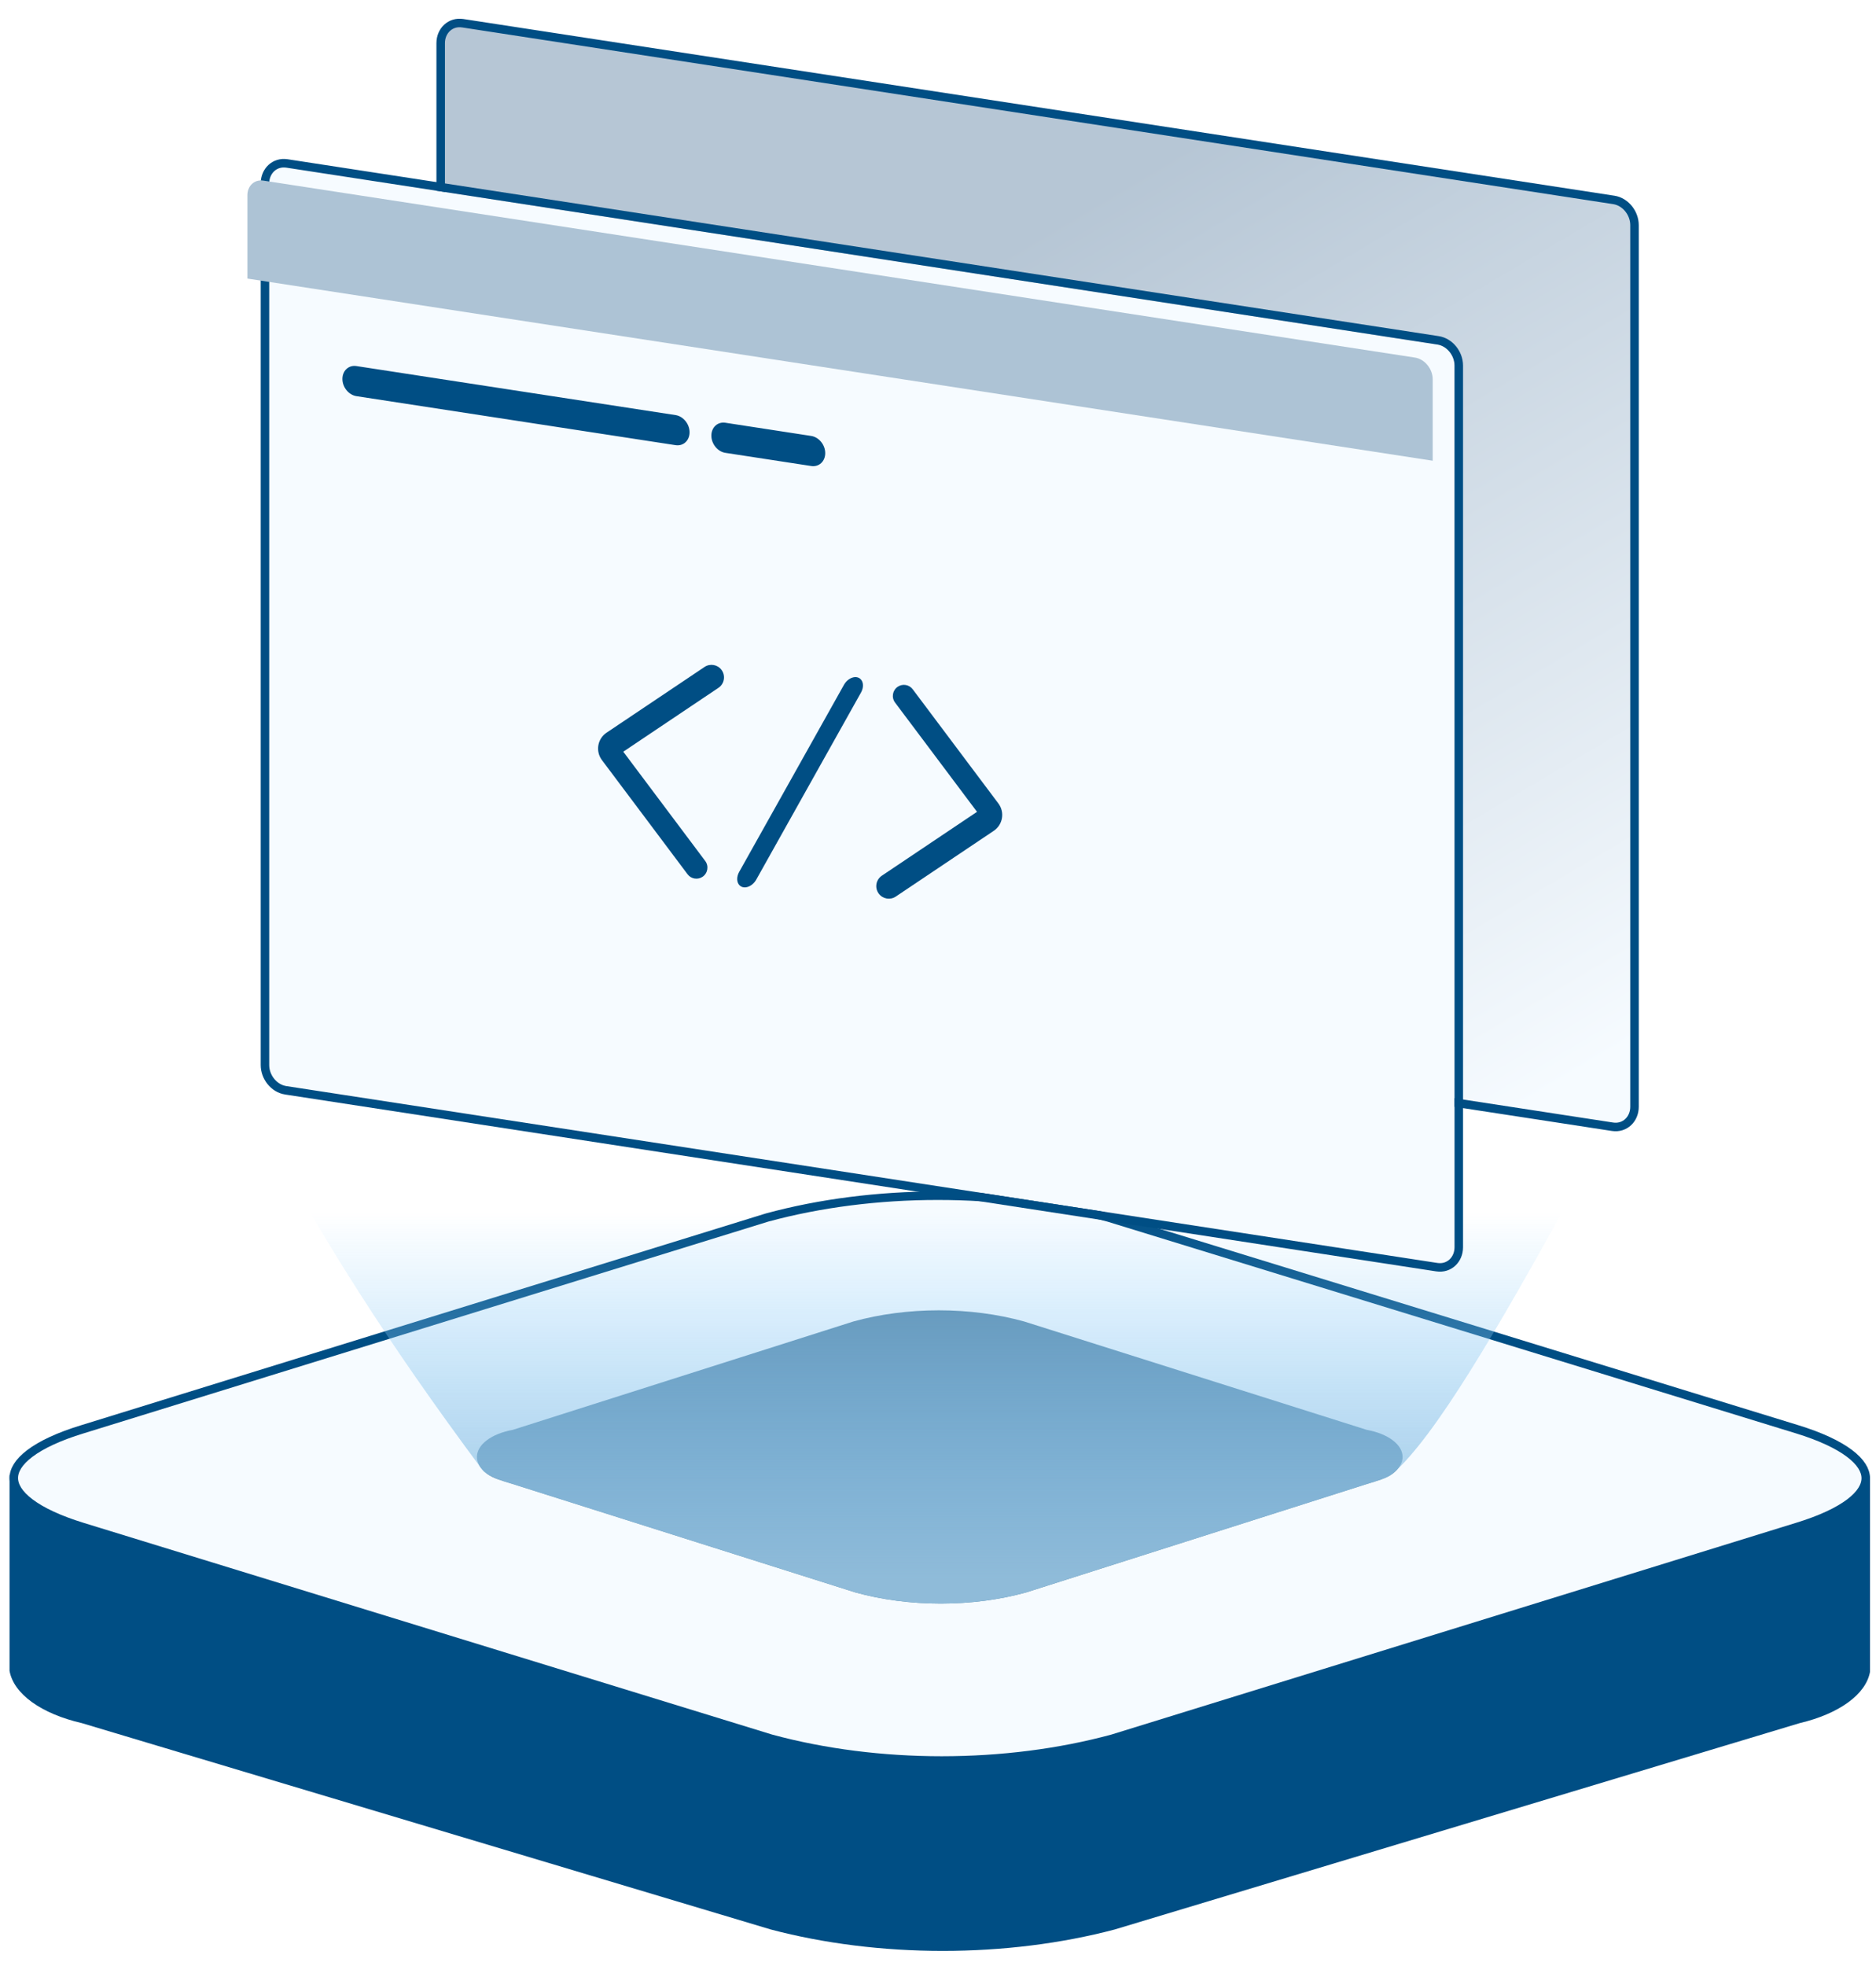 <svg width="441" height="462" viewBox="0 0 441 462" fill="none" xmlns="http://www.w3.org/2000/svg">
<path d="M423.082 358.754L262.035 407.255C249.496 410.565 235.655 412.288 221.619 412.286C207.568 412.286 193.719 410.563 181.202 407.255L19.219 358.754C14.544 357.684 10.497 355.978 7.498 353.813C4.518 351.657 2.702 349.119 2.242 346.466V392.623C2.702 395.276 4.518 397.814 7.498 399.97C10.485 402.131 14.534 403.837 19.219 404.911L181.202 453.412C193.741 456.723 207.583 458.446 221.619 458.444C235.666 458.444 249.515 456.721 262.035 453.412L423.082 404.911C427.626 403.842 431.552 402.163 434.463 400.042C437.357 397.932 439.128 395.454 439.592 392.865V346.71C439.129 349.298 437.358 351.775 434.463 353.885C431.552 356.005 427.626 357.685 423.082 358.754Z" fill="#004E84"/>
<path d="M422.431 335.857L422.431 335.857C427.977 337.561 432.067 339.503 434.752 341.524C437.45 343.554 438.584 345.545 438.592 347.345C438.599 349.143 437.486 351.13 434.795 353.159C432.116 355.178 428.017 357.121 422.433 358.824L422.429 358.825L261.496 408.58C249.103 411.942 235.349 413.7 221.383 413.702C207.43 413.702 193.685 411.945 181.268 408.58L19.406 358.825L19.406 358.825C13.859 357.121 9.768 355.179 7.083 353.158C4.384 351.128 3.25 349.137 3.242 347.337C3.235 345.539 4.348 343.552 7.04 341.523C9.719 339.504 13.819 337.561 19.404 335.858L19.408 335.857L180.337 286.102C192.73 282.739 206.484 280.98 220.451 280.979C234.403 280.979 248.148 282.737 260.565 286.102L422.431 335.857Z" fill="#F6FBFF" stroke="#004E84" stroke-width="2"/>
<path d="M321.291 336.003C323.763 336.454 325.898 337.31 327.387 338.445C328.901 339.587 329.716 340.962 329.716 342.371C329.72 343.775 328.907 345.146 327.387 346.299C325.898 347.433 323.693 347.995 321.291 348.739L241.207 374.209C235.022 375.928 228.137 376.828 221.146 376.831C214.156 376.828 207.273 375.929 201.088 374.209L120.538 348.739C118.143 347.995 115.928 347.434 114.438 346.299C112.919 345.146 112.108 343.775 112.113 342.371C112.113 340.962 112.924 339.587 114.438 338.445C115.928 337.309 118.065 336.454 120.538 336.003L200.622 310.533C206.807 308.815 213.69 307.916 220.68 307.913C227.651 307.913 234.523 308.811 240.741 310.533L321.291 336.003Z" fill="#5B8AAB"/>
<path d="M321.293 348.739C323.696 347.995 325.9 347.433 327.389 346.299C347.615 328.534 386.109 244.702 416.369 199.793L221.148 145.901L25.461 199.793C59.476 256.61 66.42 282.402 113.661 345.75C115.53 347.247 118.145 347.995 120.54 348.739L201.09 374.209C207.275 375.929 214.158 376.828 221.148 376.831C228.139 376.828 235.024 375.928 241.209 374.209L321.293 348.739Z" fill="url(#paint0_linear_12682_39895)"/>
<path d="M108.467 223.255L108.468 223.255L379.061 264.776L379.061 264.776C381.953 265.218 384.23 263.011 384.23 260.088V52.9C384.23 50.07 382.113 47.4 379.364 46.98L108.772 5.458C108.772 5.458 108.771 5.458 108.771 5.458C105.873 5.012 103.594 7.219 103.594 10.142V217.331C103.594 220.162 105.712 222.83 108.467 223.255Z" fill="url(#paint1_linear_12682_39895)" stroke="#004E84" stroke-width="2"/>
<g filter="url(#filter0_d_12682_39895)">
<path d="M336.791 88.983C336.791 86.601 334.991 84.384 332.773 84.044L62.174 42.478C59.957 42.138 58.156 43.795 58.156 46.176V253.365C58.156 255.747 59.957 257.958 62.174 258.297L332.773 299.864C334.991 300.209 336.791 298.553 336.791 296.165V88.983Z" fill="#F6FBFF"/>
<path d="M62.326 41.489L62.326 41.489C59.434 41.046 57.156 43.254 57.156 46.176V253.365C57.156 256.194 59.273 258.864 62.022 259.286C62.023 259.286 62.023 259.286 62.023 259.286L332.619 300.852C335.514 301.303 337.791 299.092 337.791 296.165V88.983C337.791 86.155 335.676 83.478 332.925 83.056C332.925 83.056 332.925 83.056 332.925 83.056L62.326 41.489Z" stroke="#004E84" stroke-width="2"/>
</g>
<path d="M169.608 157.412C168.668 156.159 166.915 155.861 165.615 156.732L142.584 172.176C140.446 173.609 139.948 176.545 141.493 178.605L161.628 205.443C162.456 206.547 164.002 206.81 165.148 206.041C166.386 205.211 166.674 203.512 165.779 202.319L146.516 176.643L168.892 161.632C170.295 160.691 170.622 158.764 169.608 157.412Z" fill="#004E84"/>
<path d="M202.397 162.745C203.044 161.59 203.012 160.305 202.318 159.604C201.296 158.572 199.34 159.235 198.386 160.938L173.763 204.888C173.114 206.046 173.147 207.333 173.843 208.034C174.868 209.066 176.825 208.401 177.779 206.697L202.397 162.745Z" fill="#004E84"/>
<path d="M214.559 161.975C213.731 160.871 212.185 160.608 211.039 161.377C209.802 162.206 209.513 163.906 210.408 165.099L229.672 190.771L207.297 205.781C205.893 206.722 205.566 208.65 206.58 210.003C207.519 211.257 209.275 211.556 210.576 210.684L233.605 195.237C235.743 193.804 236.24 190.867 234.695 188.808L214.559 161.975Z" fill="#004E84"/>
<path d="M336.791 89.154C336.791 86.681 334.922 84.382 332.615 84.028L61.894 42.438C59.828 42.124 58.156 43.661 58.156 45.879V65.461L336.791 108.267V89.154Z" fill="#ADC3D5"/>
<path fill-rule="evenodd" clip-rule="evenodd" d="M158.809 97.544C160.625 97.826 162.101 99.632 162.101 101.587C162.101 103.537 160.625 104.891 158.809 104.609L83.784 93.092C81.968 92.811 80.492 90.998 80.492 89.049C80.492 87.1 81.968 85.739 83.784 86.021L158.809 97.544ZM190.696 102.443C192.512 102.724 193.988 104.531 193.988 106.48C193.988 108.435 192.512 109.79 190.696 109.508L170.515 106.413C168.699 106.131 167.224 104.324 167.224 102.369C167.224 100.42 168.699 99.066 170.515 99.341L190.696 102.443Z" fill="#004E84"/>
<defs>
<filter id="filter0_d_12682_39895" x="49.178" y="25.243" width="306.856" height="285.7" filterUnits="userSpaceOnUse" color-interpolation-filters="sRGB">
<feFlood flood-opacity="0" result="BackgroundImageFix"/>
<feColorMatrix in="SourceAlpha" type="matrix" values="0 0 0 0 0 0 0 0 0 0 0 0 0 0 0 0 0 0 127 0" result="hardAlpha"/>
<feOffset dx="5.131" dy="-3.079"/>
<feGaussianBlur stdDeviation="6.055"/>
<feComposite in2="hardAlpha" operator="out"/>
<feColorMatrix type="matrix" values="0 0 0 0 0.266 0 0 0 0 0.266 0 0 0 0 0.266 0 0 0 0.09 0"/>
<feBlend mode="normal" in2="BackgroundImageFix" result="effect1_dropShadow_12682_39895"/>
<feBlend mode="normal" in="SourceGraphic" in2="effect1_dropShadow_12682_39895" result="shape"/>
</filter>
<linearGradient id="paint0_linear_12682_39895" x1="220.915" y1="376.831" x2="220.915" y2="145.901" gradientUnits="userSpaceOnUse">
<stop offset="0.025" stop-color="#8FBBD9"/>
<stop offset="0.398" stop-color="#8BD0FF" stop-opacity="0"/>
</linearGradient>
<linearGradient id="paint1_linear_12682_39895" x1="235.5" y1="59.5" x2="355.574" y2="262.123" gradientUnits="userSpaceOnUse">
<stop stop-color="#B6C6D5"/>
<stop offset="1" stop-color="#F6FBFF"/>
</linearGradient>
</defs>
</svg>
